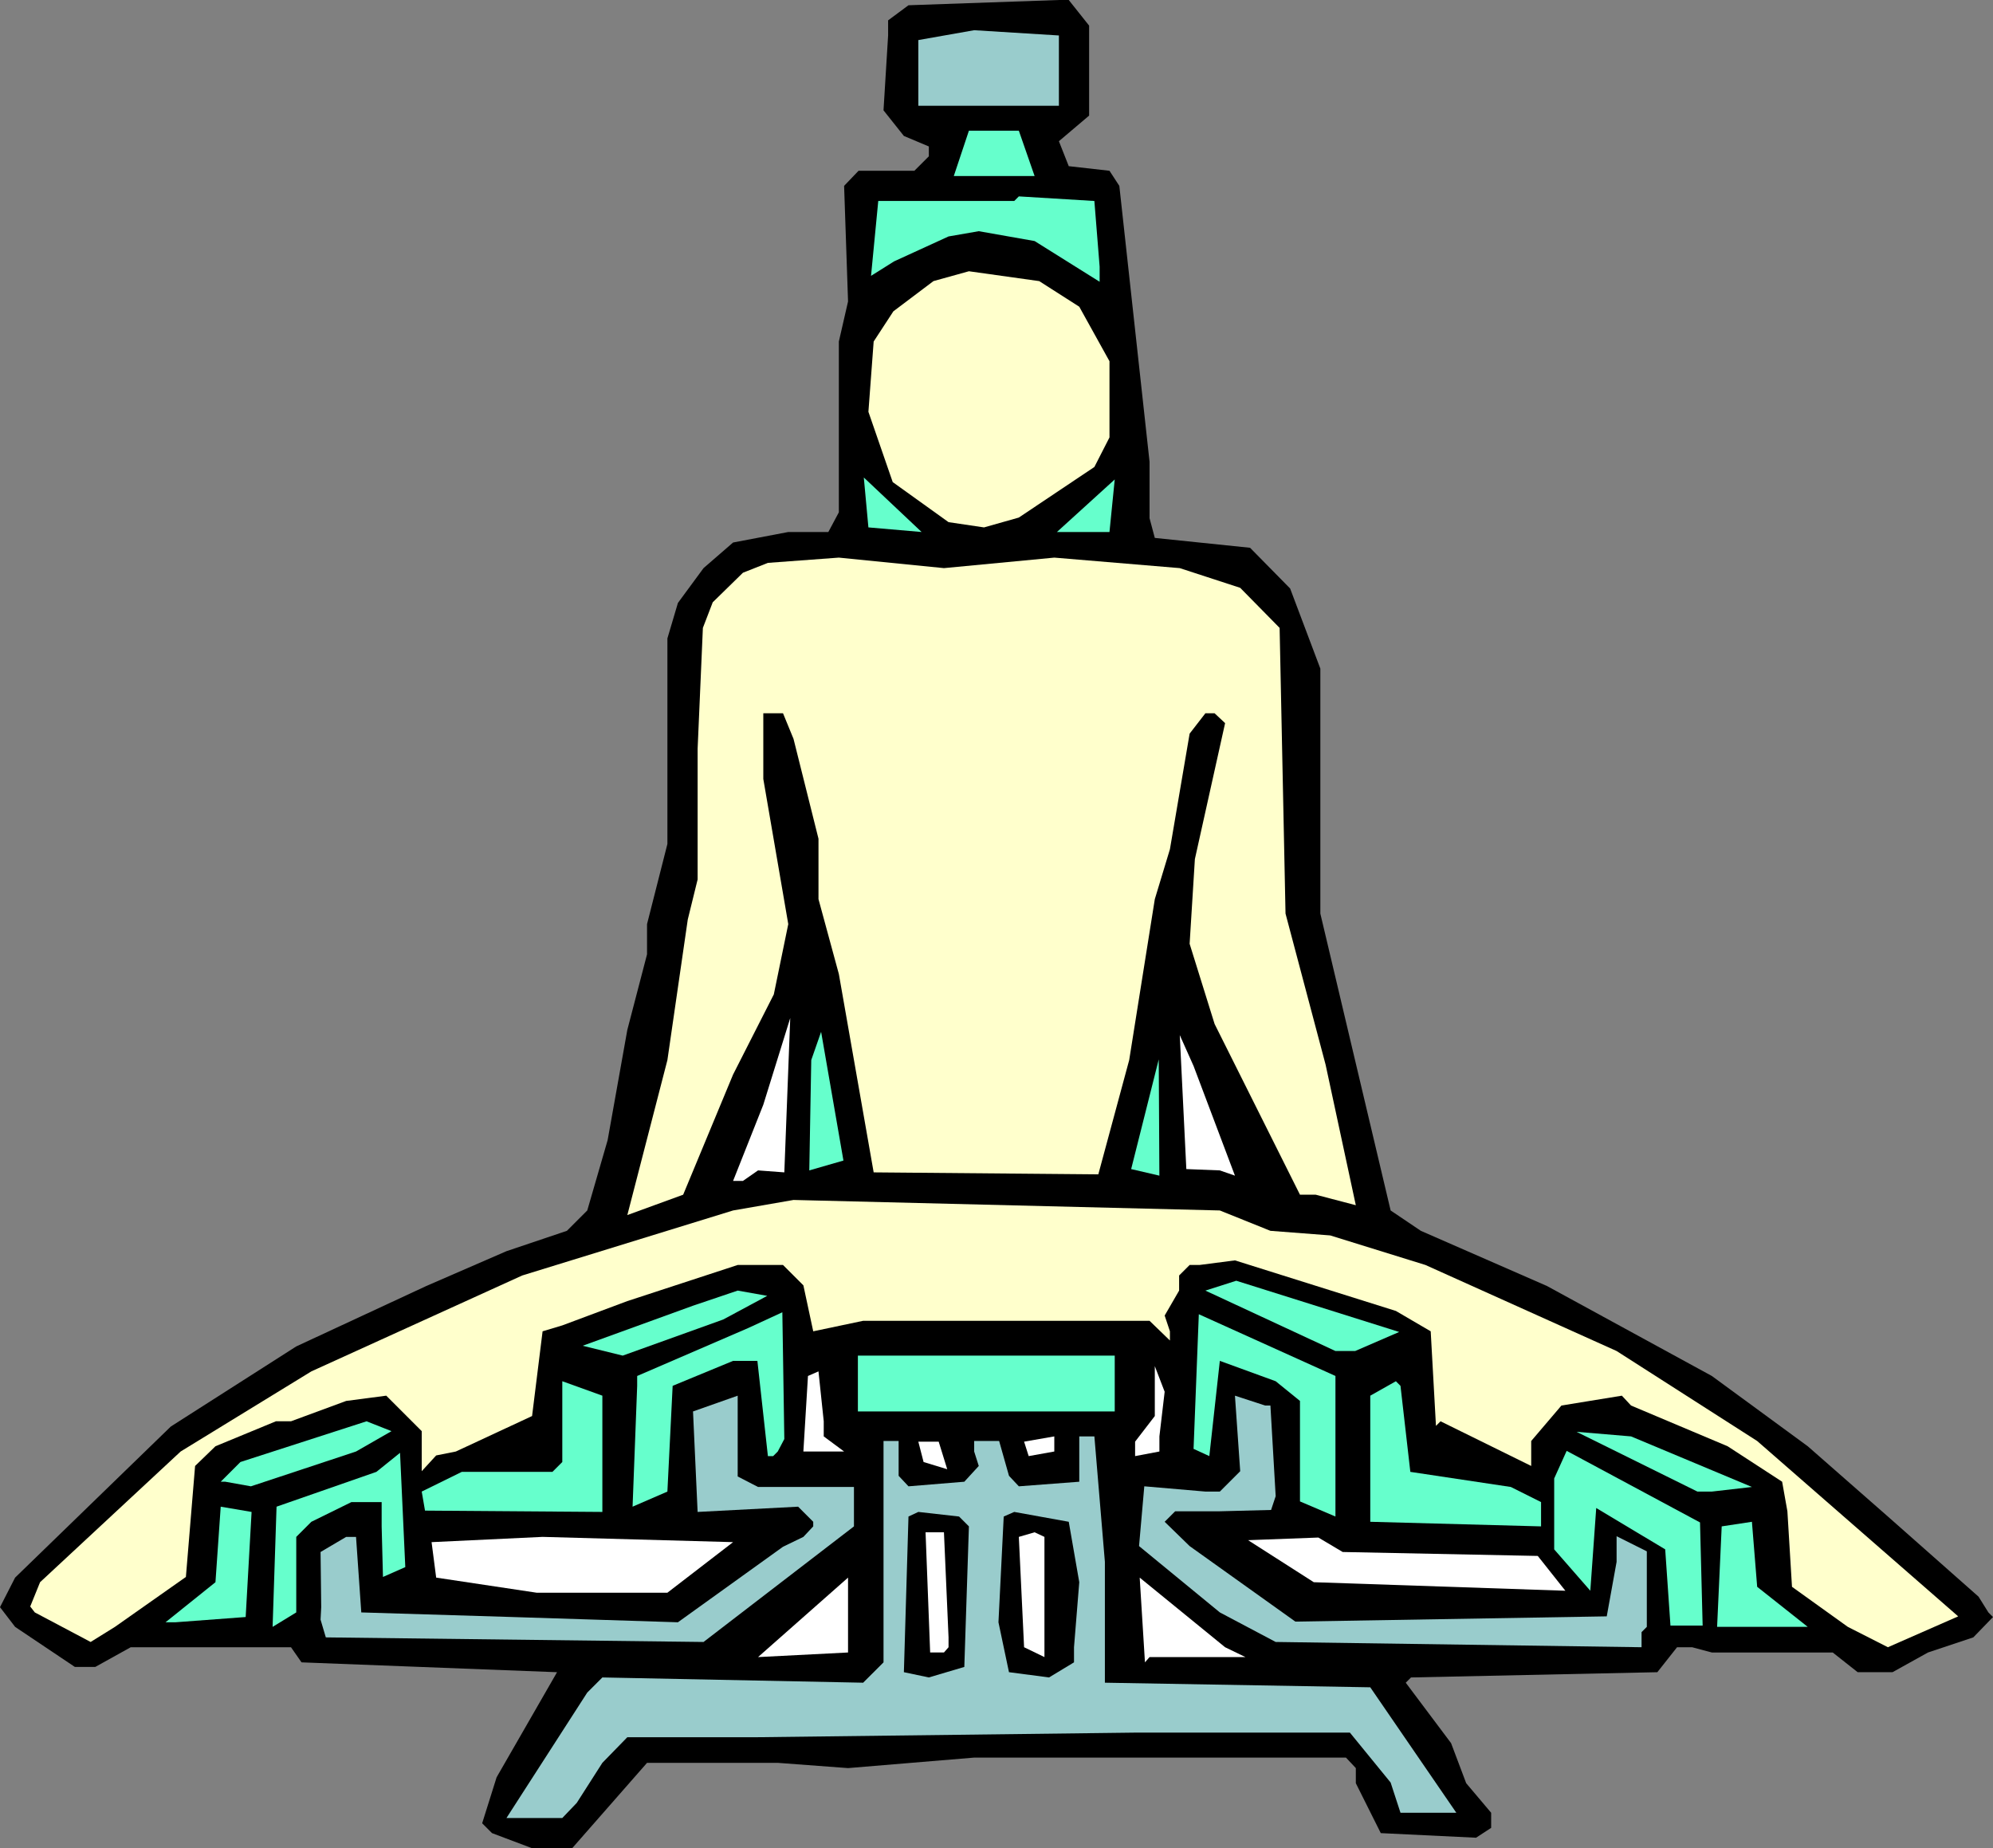 <?xml version="1.0" encoding="UTF-8" standalone="no"?>
<svg
   version="1.0"
   width="129.724mm"
   height="120.294mm"
   id="svg41"
   sodipodi:docname="Legs 37.wmf"
   xmlns:inkscape="http://www.inkscape.org/namespaces/inkscape"
   xmlns:sodipodi="http://sodipodi.sourceforge.net/DTD/sodipodi-0.dtd"
   xmlns="http://www.w3.org/2000/svg"
   xmlns:svg="http://www.w3.org/2000/svg">
  <rect width="100%" height="100%" fill="#808080" stroke="none"/>
  <sodipodi:namedview
     id="namedview41"
     pagecolor="#ffffff"
     bordercolor="#000000"
     borderopacity="0.25"
     inkscape:showpageshadow="2"
     inkscape:pageopacity="0.0"
     inkscape:pagecheckerboard="0"
     inkscape:deskcolor="#d1d1d1"
     inkscape:document-units="mm" />
  <defs
     id="defs1">
    <pattern
       id="WMFhbasepattern"
       patternUnits="userSpaceOnUse"
       width="6"
       height="6"
       x="0"
       y="0" />
  </defs>
  <path
     style="fill:#000000;fill-opacity:1;fill-rule:evenodd;stroke:none"
     d="M 267.933,6.301 V 28.436 l -7.434,6.301 2.424,6.14 10.019,1.131 2.424,3.716 7.434,67.859 v 13.895 l 1.293,4.847 23.432,2.424 9.858,10.017 7.434,19.711 v 60.265 l 17.291,73.029 7.434,5.009 31.027,13.572 40.562,22.135 23.594,17.288 19.715,17.288 22.301,19.711 2.424,3.878 1.131,1.131 -4.848,5.009 -11.15,3.716 -8.726,4.847 h -8.565 l -6.141,-4.847 h -29.734 l -4.848,-1.293 h -3.717 l -4.848,6.14 -60.6,1.293 -1.293,1.293 11.15,14.864 3.717,9.856 6.141,7.271 v 3.716 l -3.717,2.424 -23.432,-1.131 -6.141,-12.279 v -3.716 l -2.424,-2.585 h -91.466 l -31.027,2.585 -17.291,-1.293 h -32.158 l -18.422,21.004 h -9.858 l -9.858,-3.716 -2.424,-2.424 3.555,-11.31 14.867,-25.851 -62.862,-2.424 -2.586,-3.716 H 32.158 l -8.726,4.847 H 18.422 L 3.717,400.205 0,395.358 l 3.717,-7.271 38.299,-37.161 30.866,-19.711 31.997,-14.864 19.715,-8.563 14.867,-5.009 5.01,-5.009 5.01,-17.288 4.848,-27.143 4.848,-18.58 v -7.432 l 5.01,-19.711 v -50.571 l 2.586,-8.725 6.302,-8.563 7.272,-6.301 13.574,-2.585 h 9.858 l 2.586,-4.847 V 84.016 l 2.262,-9.856 -0.97,-28.436 3.555,-3.716 h 13.736 l 3.555,-3.555 v -2.424 l -6.141,-2.585 -5.01,-6.301 1.131,-18.419 V 5.009 L 223.493,1.293 260.499,0 h 2.424 z"
     id="path1" />
  <path
     style="fill:#99cccc;fill-opacity:1;fill-rule:evenodd;stroke:none"
     d="M 260.499,26.013 H 225.917 V 9.856 l 13.736,-2.424 20.846,1.293 z"
     id="path2" />
  <path
     style="fill:#66ffcc;fill-opacity:1;fill-rule:evenodd;stroke:none"
     d="m 254.52,43.3 h -19.877 l 3.717,-11.148 h 12.282 z"
     id="path3" />
  <path
     style="fill:#66ffcc;fill-opacity:1;fill-rule:evenodd;stroke:none"
     d="m 270.518,65.597 v 3.716 l -15.998,-10.017 -13.736,-2.424 -7.434,1.293 -13.413,6.14 -5.656,3.555 1.778,-18.419 h 33.451 l 1.131,-1.131 18.584,1.131 z"
     id="path4" />
  <path
     style="fill:#ffffcc;fill-opacity:1;fill-rule:evenodd;stroke:none"
     d="m 265.509,75.452 7.434,13.41 v 18.742 l -3.717,7.271 -18.584,12.441 -8.565,2.424 -8.726,-1.293 -13.736,-9.856 -5.979,-17.288 1.293,-17.288 4.848,-7.432 9.858,-7.432 8.726,-2.424 17.291,2.424 z"
     id="path5" />
  <path
     style="fill:#66ffcc;fill-opacity:1;fill-rule:evenodd;stroke:none"
     d="m 260.014,130.87 14.221,-12.925 -1.293,12.925 z"
     id="path6" />
  <path
     style="fill:#66ffcc;fill-opacity:1;fill-rule:evenodd;stroke:none"
     d="m 213.635,129.739 -1.131,-12.279 14.221,13.41 z"
     id="path7" />
  <path
     style="fill:#ffffcc;fill-opacity:1;fill-rule:evenodd;stroke:none"
     d="m 259.368,137.172 30.866,2.585 14.867,4.847 9.696,9.856 1.454,70.282 9.858,37.161 7.434,34.576 -9.858,-2.585 h -3.878 l -21.008,-42.008 -6.141,-19.711 1.293,-20.842 7.434,-33.445 -2.586,-2.424 h -2.262 l -3.878,5.009 -4.848,28.436 -3.717,12.279 -6.302,39.584 -7.595,28.113 -55.267,-0.485 -8.565,-48.794 -5.01,-18.419 v -14.864 l -6.141,-24.558 -2.586,-6.301 h -4.848 v 16.157 l 6.141,35.707 -3.555,17.288 -10.019,19.711 -12.282,29.567 -13.736,5.009 9.858,-38.13 5.01,-34.576 2.424,-9.856 v -32.152 l 1.293,-29.729 2.424,-6.301 7.434,-7.271 6.141,-2.424 17.453,-1.293 25.856,2.585 z"
     id="path8" />
  <path
     style="fill:#ffffff;fill-opacity:1;fill-rule:evenodd;stroke:none"
     d="m 303.808,289.207 -3.717,-1.293 -8.242,-0.323 -1.616,-32.96 3.394,7.594 z"
     id="path9" />
  <path
     style="fill:#ffffff;fill-opacity:1;fill-rule:evenodd;stroke:none"
     d="m 186.486,287.915 -3.717,2.585 h -2.424 l 7.434,-18.742 6.626,-21.327 -1.454,37.969 z"
     id="path10" />
  <path
     style="fill:#66ffcc;fill-opacity:1;fill-rule:evenodd;stroke:none"
     d="m 199.091,287.915 0.485,-27.143 2.424,-6.947 5.494,31.667 z"
     id="path11" />
  <path
     style="fill:#66ffcc;fill-opacity:1;fill-rule:evenodd;stroke:none"
     d="m 285.224,289.207 -6.949,-1.616 6.787,-26.982 0.162,29.89 z"
     id="path12" />
  <path
     style="fill:#ffffcc;fill-opacity:1;fill-rule:evenodd;stroke:none"
     d="m 312.534,302.779 14.706,1.131 23.432,7.271 47.026,21.165 34.582,22.135 49.45,43.139 -17.291,7.594 -9.858,-5.009 -13.736,-9.856 -1.131,-18.58 -1.293,-7.271 -13.413,-8.725 -23.755,-10.017 -2.262,-2.424 -14.867,2.424 -7.434,8.725 v 6.14 l -22.301,-10.987 -1.131,1.131 -1.293,-23.266 -8.565,-5.009 -39.592,-12.441 -8.726,1.131 h -2.424 l -2.586,2.585 v 3.716 l -3.555,6.14 1.293,3.878 v 2.262 l -5.01,-4.847 h -70.458 l -12.282,2.585 -2.424,-11.31 -5.01,-5.009 H 181.477 l -27.149,8.886 -15.998,5.978 -4.848,1.454 -2.586,20.842 -18.746,8.725 -4.848,0.969 -3.555,3.878 v -9.856 l -8.726,-8.725 -9.858,1.293 -13.574,5.009 h -3.717 l -14.867,6.14 -5.01,4.847 -2.262,27.305 -17.453,12.279 -5.979,3.716 -13.736,-7.271 -1.131,-1.454 2.424,-5.978 34.582,-32.152 32.158,-19.711 51.874,-23.589 51.874,-15.995 14.867,-2.585 104.878,2.585 z"
     id="path13" />
  <path
     style="fill:#66ffcc;fill-opacity:1;fill-rule:evenodd;stroke:none"
     d="m 333.38,332.346 h -4.848 l -31.997,-14.864 7.595,-2.424 40.077,12.602 z"
     id="path14" />
  <path
     style="fill:#66ffcc;fill-opacity:1;fill-rule:evenodd;stroke:none"
     d="m 177.921,324.591 -24.725,8.886 -9.858,-2.424 27.149,-9.856 10.989,-3.716 7.272,1.293 z"
     id="path15" />
  <path
     style="fill:#66ffcc;fill-opacity:1;fill-rule:evenodd;stroke:none"
     d="m 192.95,353.996 -1.616,3.07 -1.131,1.131 h -1.293 l -2.586,-23.427 h -5.979 l -14.867,6.14 -1.293,26.013 -8.565,3.716 1.131,-29.729 v -2.424 l 27.31,-11.794 8.403,-3.878 z"
     id="path16" />
  <path
     style="fill:#66ffcc;fill-opacity:1;fill-rule:evenodd;stroke:none"
     d="m 328.532,373.061 -8.726,-3.716 v -24.72 l -5.979,-4.847 -13.736,-5.009 -2.586,23.427 -3.878,-1.777 1.293,-33.122 33.613,15.187 z"
     id="path17" />
  <path
     style="fill:#66ffcc;fill-opacity:1;fill-rule:evenodd;stroke:none"
     d="m 274.235,347.21 h -63.186 v -13.733 h 63.186 z"
     id="path18" />
  <path
     style="fill:#ffffff;fill-opacity:1;fill-rule:evenodd;stroke:none"
     d="m 285.224,353.35 v 3.716 l -5.979,1.131 v -3.554 l 4.848,-6.301 v -12.279 l 2.424,6.301 z"
     id="path19" />
  <path
     style="fill:#ffffff;fill-opacity:1;fill-rule:evenodd;stroke:none"
     d="m 202.646,353.35 5.01,3.716 h -10.019 l 1.131,-18.58 2.586,-1.131 1.293,12.279 z"
     id="path20" />
  <path
     style="fill:#66ffcc;fill-opacity:1;fill-rule:evenodd;stroke:none"
     d="m 148.187,371.93 -43.632,-0.323 -0.808,-4.685 9.858,-4.847 h 22.301 l 2.424,-2.424 v -19.873 l 9.858,3.554 z"
     id="path21" />
  <path
     style="fill:#66ffcc;fill-opacity:1;fill-rule:evenodd;stroke:none"
     d="m 346.955,362.075 24.725,3.716 7.434,3.716 v 5.978 l -42.016,-1.131 v -31.021 l 6.302,-3.554 1.131,1.131 z"
     id="path22" />
  <path
     style="fill:#99cccc;fill-opacity:1;fill-rule:evenodd;stroke:none"
     d="m 186.486,365.791 h 23.594 v 9.694 l -37.006,28.436 -92.92,-1.131 -1.293,-4.362 0.162,-3.07 -0.162,-13.572 6.302,-3.716 h 2.424 l 1.293,18.58 37.168,1.131 40.723,1.293 25.856,-18.58 5.01,-2.424 2.424,-2.585 v -1.131 l -3.717,-3.716 -24.725,1.293 -1.131,-24.72 10.989,-3.878 v 19.873 z"
     id="path23" />
  <path
     style="fill:#99cccc;fill-opacity:1;fill-rule:evenodd;stroke:none"
     d="m 312.534,345.756 1.293,22.296 -1.131,3.393 -12.605,0.323 h -10.989 l -2.586,2.585 6.141,5.978 26.018,18.58 76.598,-1.293 2.424,-13.41 v -6.301 l 7.434,3.716 v 18.58 l -1.293,1.293 v 3.716 l -90.011,-1.293 -13.736,-7.271 -19.877,-16.318 1.293,-14.703 15.029,1.293 h 3.555 l 5.01,-5.009 -1.293,-18.58 7.434,2.424 z"
     id="path24" />
  <path
     style="fill:#66ffcc;fill-opacity:1;fill-rule:evenodd;stroke:none"
     d="m 87.587,357.066 -25.856,8.563 -6.302,-1.131 h -1.131 l 4.848,-4.847 31.027,-10.017 6.141,2.424 z"
     id="path25" />
  <path
     style="fill:#66ffcc;fill-opacity:1;fill-rule:evenodd;stroke:none"
     d="m 430.987,365.791 -9.858,1.131 h -3.555 l -29.734,-14.703 13.413,1.131 z"
     id="path26" />
  <path
     style="fill:#ffffff;fill-opacity:1;fill-rule:evenodd;stroke:none"
     d="m 253.065,358.197 -1.131,-3.554 7.434,-1.293 v 3.716 z"
     id="path27" />
  <path
     style="fill:#99cccc;fill-opacity:1;fill-rule:evenodd;stroke:none"
     d="m 271.811,384.21 v 29.729 l 65.286,1.131 21.17,30.86 h -13.736 l -2.424,-7.432 -10.019,-12.279 h -52.843 l -92.92,1.131 h -31.997 l -6.141,6.301 -6.302,9.856 -3.555,3.716 h -13.736 l 19.877,-30.86 3.717,-3.716 64.155,1.293 5.01,-5.009 v -54.449 h 3.717 v 8.563 l 2.424,2.585 13.736,-1.131 3.555,-3.878 -1.131,-3.555 v -2.585 h 6.141 l 2.424,8.563 2.424,2.585 14.867,-1.131 v -11.148 h 3.717 z"
     id="path28" />
  <path
     style="fill:#ffffff;fill-opacity:1;fill-rule:evenodd;stroke:none"
     d="m 233.027,361.428 -5.818,-1.777 -1.293,-5.009 h 5.01 z"
     id="path29" />
  <path
     style="fill:#66ffcc;fill-opacity:1;fill-rule:evenodd;stroke:none"
     d="m 94.213,387.926 -0.323,-12.441 v -5.978 h -7.434 l -9.858,4.847 -3.717,3.716 v 18.58 l -5.818,3.555 0.97,-29.567 24.563,-8.563 5.818,-4.685 1.293,28.113 z"
     id="path30" />
  <path
     style="fill:#66ffcc;fill-opacity:1;fill-rule:evenodd;stroke:none"
     d="m 60.438,397.781 -17.291,1.293 h -2.424 l 12.282,-9.856 1.293,-18.58 7.595,1.293 z"
     id="path31" />
  <path
     style="fill:#000000;fill-opacity:1;fill-rule:evenodd;stroke:none"
     d="m 238.36,375.485 -1.131,34.576 -8.726,2.585 -6.141,-1.293 1.131,-38.292 2.424,-1.131 10.019,1.131 z"
     id="path32" />
  <path
     style="fill:#000000;fill-opacity:1;fill-rule:evenodd;stroke:none"
     d="m 265.509,389.218 -1.293,15.995 v 3.716 l -6.141,3.716 -9.858,-1.293 -2.586,-12.279 1.293,-26.013 2.586,-1.131 13.413,2.424 z"
     id="path33" />
  <path
     style="fill:#66ffcc;fill-opacity:1;fill-rule:evenodd;stroke:none"
     d="m 444.723,400.205 h -22.301 l 1.131,-24.72 7.434,-1.131 1.293,15.995 z"
     id="path34" />
  <path
     style="fill:#ffffff;fill-opacity:1;fill-rule:evenodd;stroke:none"
     d="m 233.35,402.79 v 2.424 l -1.131,1.293 h -3.394 l -1.131,-29.567 h 4.525 z"
     id="path35" />
  <path
     style="fill:#ffffff;fill-opacity:1;fill-rule:evenodd;stroke:none"
     d="m 256.944,407.637 -5.01,-2.424 -1.293,-27.143 3.878,-1.131 2.424,1.131 z"
     id="path36" />
  <path
     style="fill:#ffffff;fill-opacity:1;fill-rule:evenodd;stroke:none"
     d="m 164.185,391.803 h -32.158 l -24.725,-3.716 -1.131,-8.725 27.31,-1.293 46.864,1.293 z"
     id="path37" />
  <path
     style="fill:#ffffff;fill-opacity:1;fill-rule:evenodd;stroke:none"
     d="m 186.486,407.637 22.139,-19.55 v 18.419 z"
     id="path38" />
  <path
     style="fill:#ffffff;fill-opacity:1;fill-rule:evenodd;stroke:none"
     d="m 306.393,407.637 h -23.594 l -1.131,1.293 -1.293,-20.842 21.008,17.126 z"
     id="path39" />
  <path
     style="fill:#ffffff;fill-opacity:1;fill-rule:evenodd;stroke:none"
     d="m 307.04,378.878 16.16,10.34 61.893,2.1 -6.787,-8.563 -47.995,-0.969 -5.979,-3.555 z"
     id="path40" />
  <path
     style="fill:#66ffcc;fill-opacity:1;fill-rule:evenodd;stroke:none"
     d="m 382.345,381.14 v -17.449 l 3.07,-6.786 32.805,17.611 0.646,25.366 h -7.918 l -1.293,-18.742 -16.968,-10.179 -1.454,20.358 z"
     id="path41" />
</svg>
